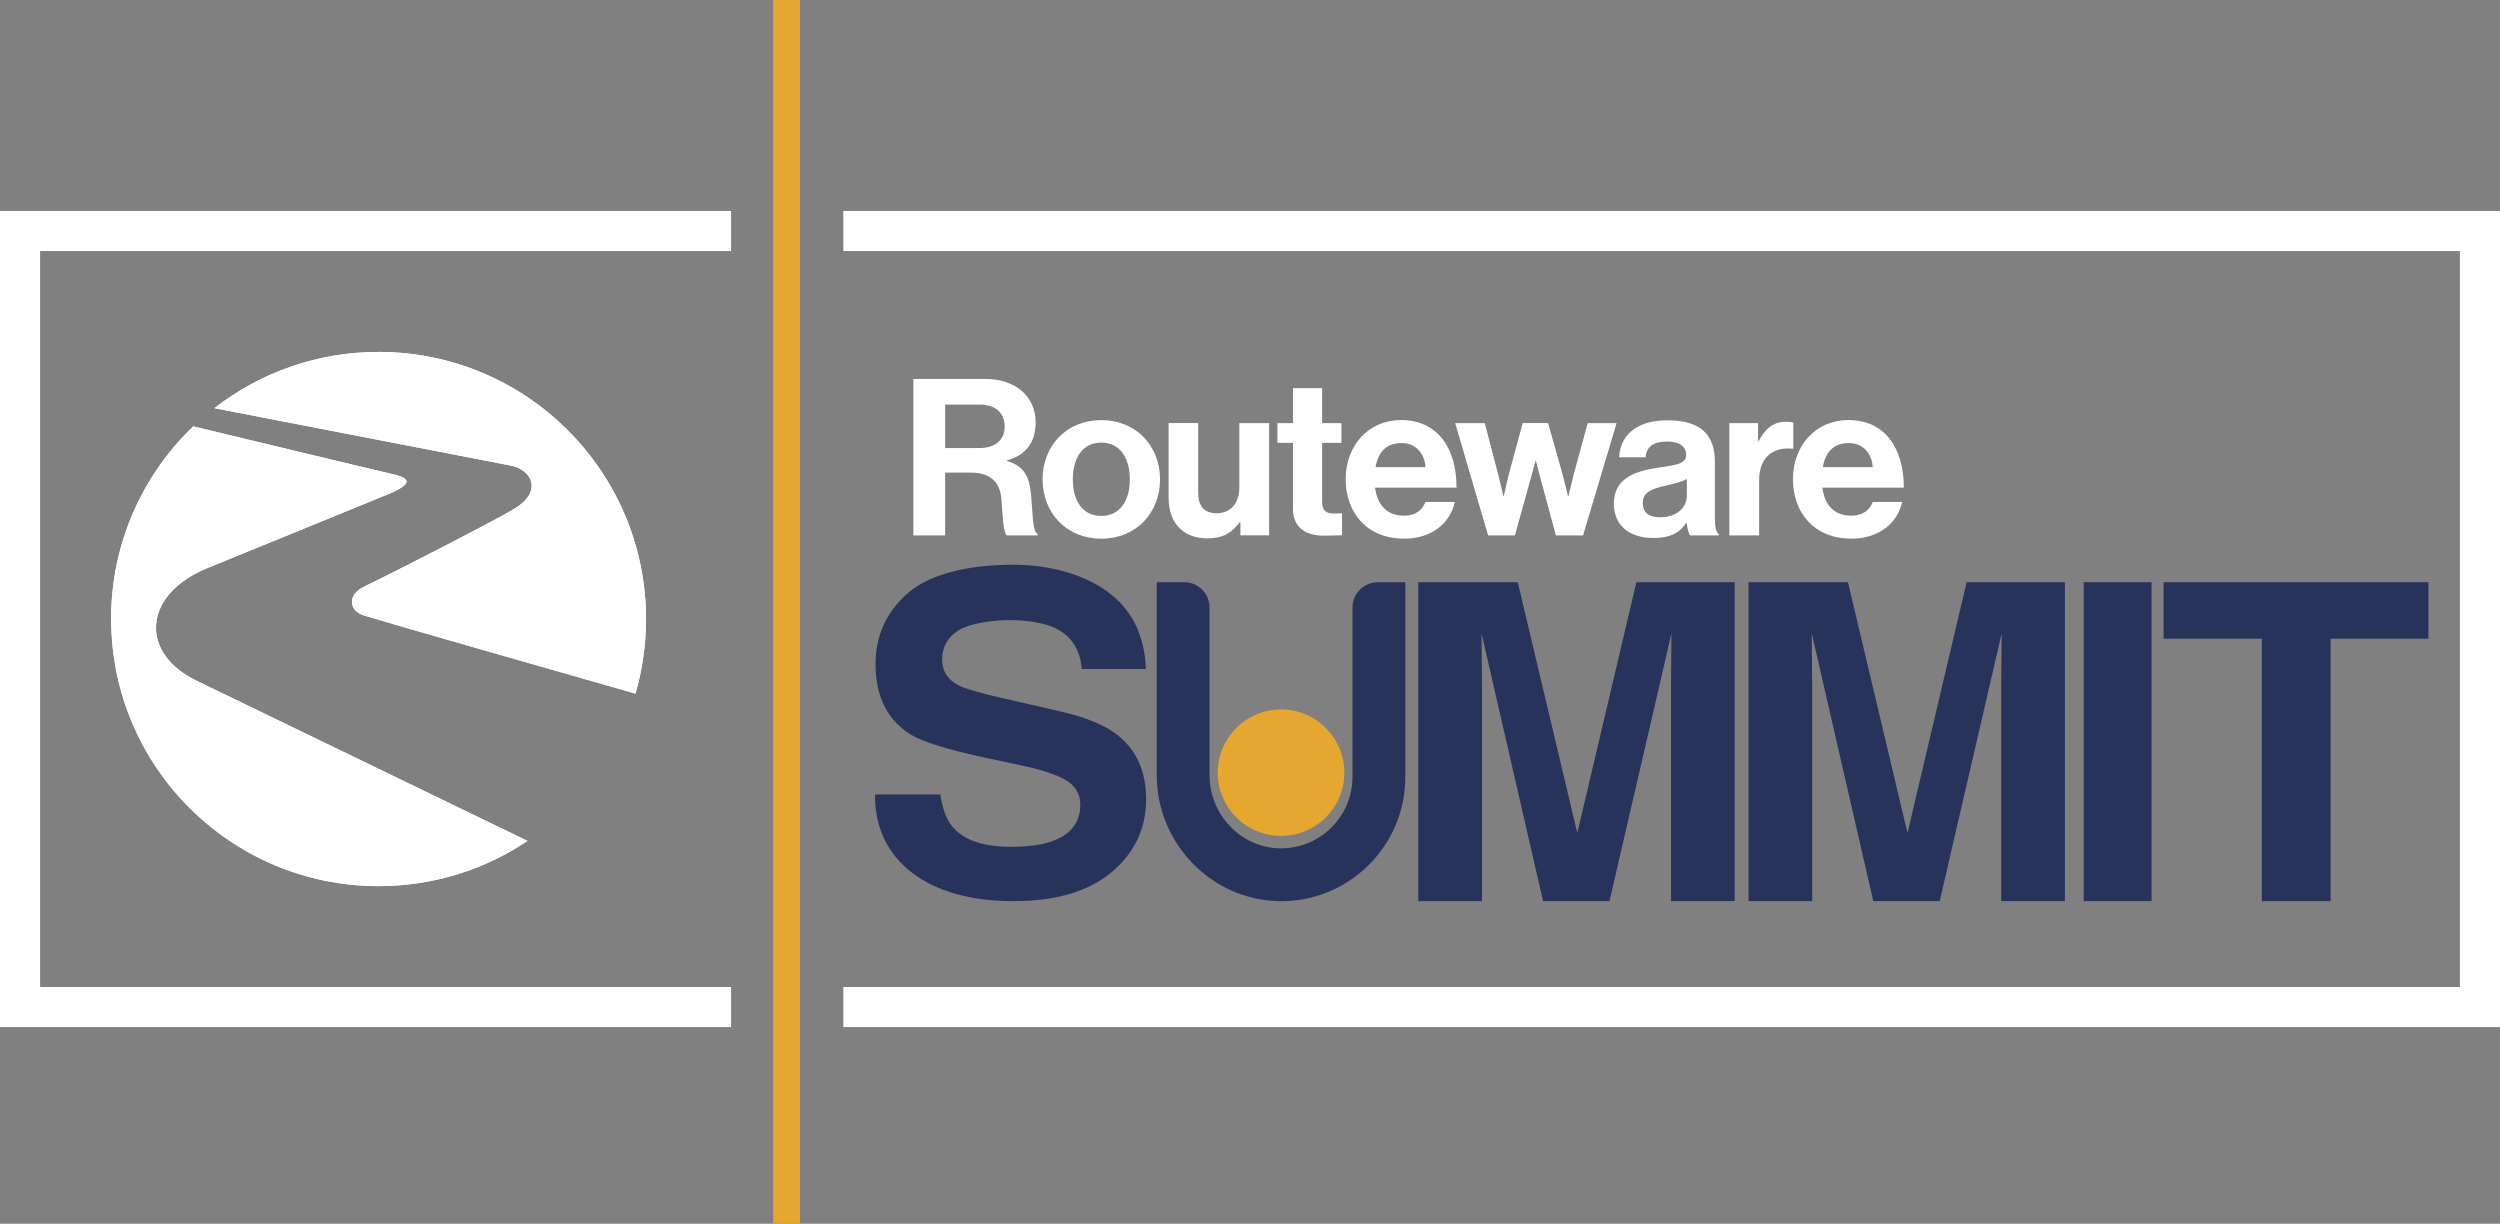 <?xml version="1.0" encoding="UTF-8"?> <svg xmlns="http://www.w3.org/2000/svg" width="476" height="233" viewBox="0 0 476 233" fill="none"><rect x="0" y="0" width="476" height="233" fill="#808080" stroke="none"/><g clip-path="url(#clip0_2017_6475)"><path d="M152.304 0H147.215V233H152.304V0Z" fill="#E6A730"></path><path d="M139.2 187.927H7.64V47.799H139.2V40.168H0V195.558H139.2V187.927Z" fill="white"></path><path d="M160.573 47.799H468.36V187.927H160.573V195.558H476V40.168H160.573V47.799Z" fill="white"></path><path d="M21.167 117.863C21.167 145.946 43.966 168.717 72.084 168.717C82.577 168.717 92.332 165.542 100.432 160.109C79.107 149.786 37.752 129.767 37.692 129.743C26.486 124.503 27.102 113.311 39.312 108.228C39.312 108.228 71.335 95.164 74.236 93.957C78.249 92.206 78.249 91.228 75.408 90.431C73.353 89.984 45.247 83.223 36.785 81.182C27.151 90.431 21.155 103.447 21.155 117.851M120.994 132.049C122.3 127.546 123.001 122.789 123.001 117.863C123.001 89.779 100.202 67.008 72.084 67.008C60.298 67.008 49.454 71.004 40.823 77.717C52.561 79.987 94.17 88.04 97.011 88.596C101.266 89.26 103.889 93.86 96.926 97.434C95.342 98.46 79.011 106.972 69.34 111.693C66.088 113.238 66.39 116.281 69.291 117.186C73.909 118.623 104.711 127.413 120.994 132.061" fill="white"></path><path d="M21.167 117.863C21.167 145.946 43.966 168.717 72.084 168.717C82.577 168.717 92.332 165.542 100.432 160.109C79.107 149.786 37.752 129.767 37.692 129.743C26.486 124.503 27.102 113.311 39.312 108.228C39.312 108.228 71.335 95.164 74.236 93.957C78.249 92.206 78.249 91.228 75.408 90.431C73.353 89.984 45.247 83.223 36.785 81.182C27.151 90.431 21.155 103.447 21.155 117.851M120.994 132.049C122.3 127.546 123.001 122.789 123.001 117.863C123.001 89.779 100.202 67.008 72.084 67.008C60.298 67.008 49.454 71.004 40.823 77.717C52.561 79.987 94.17 88.04 97.011 88.596C101.266 89.26 103.889 93.86 96.926 97.434C95.342 98.46 79.011 106.972 69.34 111.693C66.088 113.238 66.39 116.281 69.291 117.186C73.909 118.623 104.711 127.413 120.994 132.061" fill="white"></path><path d="M311.559 110.848H330.284V171.579H318.159V130.504C318.159 129.321 318.172 127.666 318.196 125.541C318.22 123.416 318.244 121.774 318.244 120.615L306.446 171.579H293.801L282.087 120.615C282.087 121.774 282.099 123.404 282.123 125.541C282.148 127.666 282.172 129.321 282.172 130.504V171.579H270.047V110.848H288.978L300.317 158.6L311.571 110.848H311.559Z" fill="#28335C"></path><path d="M179.044 151.271C179.443 154.048 180.241 156.112 181.413 157.489C183.565 159.988 187.264 161.232 192.499 161.232C195.63 161.232 198.18 160.906 200.127 160.242C203.838 158.974 205.687 156.631 205.687 153.202C205.687 151.198 204.781 149.641 202.967 148.554C201.154 147.48 198.265 146.538 194.324 145.705L187.579 144.268C180.954 142.843 175.478 141.286 173 139.607C168.805 136.806 166.702 132.424 166.702 126.471C166.702 121.038 168.757 116.522 172.855 112.924C176.965 109.326 184.254 107.527 192.934 107.527C199.583 107.527 206.11 109.218 210.801 112.61C215.491 116.003 217.945 120.929 218.175 127.377H205.941C205.711 123.73 204.031 121.122 200.912 119.589C198.833 118.575 195.4 118.068 192.305 118.068C188.872 118.068 184.508 118.72 182.453 120.048C180.398 121.364 179.382 123.211 179.382 125.566C179.382 127.739 180.398 129.357 182.417 130.431C183.722 131.144 186.757 131.989 190.963 132.943L201.891 135.454C206.679 136.553 210.269 138.026 212.662 139.861C216.374 142.722 218.223 146.852 218.223 152.261C218.223 157.67 216.023 162.415 211.623 166.085C207.222 169.756 201.009 171.579 192.982 171.579C184.955 171.579 178.343 169.768 173.64 166.158C168.95 162.548 166.593 157.585 166.593 151.271H179.008H179.044Z" fill="#28335C"></path><path d="M409.658 171.579H396.735V110.848H409.658V171.579Z" fill="#28335C"></path><path d="M462.376 110.848V121.605H443.747V171.579H430.656V121.605H411.942V110.848H462.376Z" fill="#28335C"></path><path d="M374.432 110.848H393.157V171.579H381.032V130.504C381.032 129.321 381.044 127.666 381.068 125.541C381.092 123.416 381.117 121.774 381.117 120.615L369.318 171.579H356.673L344.96 120.615C344.96 121.774 344.972 123.404 344.996 125.541C345.02 127.666 345.044 129.321 345.044 130.504V171.579H332.919V110.848H351.85L363.189 158.6L374.444 110.848H374.432Z" fill="#28335C"></path><path d="M352.031 84.359C354.618 84.359 356.408 86.23 356.577 88.947H347.063C347.559 86.158 349.021 84.359 352.031 84.359ZM352.491 102.566C357.991 102.566 361.376 99.355 362.162 95.563H356.577C355.948 97.193 354.655 98.183 352.442 98.183C349.227 98.183 347.402 96.143 346.978 92.847H362.488C362.488 85.228 358.813 79.976 351.935 79.976C345.673 79.976 341.381 84.89 341.381 91.229C341.381 97.568 345.383 102.554 352.479 102.554M334.733 80.568H329.269V101.938H334.938V91.519C334.938 87.015 337.61 85.059 341.321 85.433H341.442V80.471C341.103 80.35 340.729 80.302 340.112 80.302C337.61 80.302 336.147 81.558 334.854 83.973H334.733V80.556V80.568ZM316.128 98.485C314.122 98.485 312.792 97.773 312.792 95.781C312.792 93.789 314.255 93.112 317.216 92.448C318.631 92.11 320.178 91.784 321.181 91.193V94.404C321.181 96.493 319.392 98.485 316.14 98.485M321.798 101.938H327.262V101.733C326.766 101.359 326.513 100.405 326.513 98.775V87.897C326.513 82.898 323.926 80.025 317.507 80.025C311.087 80.025 308.452 83.321 308.283 87.064H313.324C313.493 85.023 314.787 84.069 317.458 84.069C319.84 84.069 321.048 85.071 321.048 86.605C321.048 88.235 319.416 88.524 315.875 89.019C311.124 89.683 307.28 91.181 307.28 95.889C307.28 100.139 310.362 102.433 314.75 102.433C318.425 102.433 319.96 101.178 321.048 99.56H321.133C321.254 100.514 321.472 101.516 321.798 101.938ZM283.308 101.938H288.433L291.359 91.446C291.818 89.744 292.362 87.74 292.362 87.74H292.447C292.447 87.74 292.943 89.744 293.402 91.446L296.243 101.938H301.417L307.799 80.568H302.299L299.591 90.48C299.132 92.231 298.636 94.477 298.636 94.477H298.552C298.552 94.477 298.008 92.231 297.548 90.432L294.756 80.556H289.92L287.249 90.432C286.789 92.183 286.33 94.477 286.33 94.477H286.245C286.245 94.477 285.75 92.231 285.29 90.48L282.703 80.568H277.07L283.332 101.938H283.308ZM266.867 84.359C269.454 84.359 271.244 86.23 271.413 88.947H261.899C262.395 86.158 263.857 84.359 266.867 84.359ZM267.327 102.566C272.827 102.566 276.212 99.355 276.998 95.563H271.413C270.784 97.193 269.491 98.183 267.278 98.183C264.063 98.183 262.238 96.143 261.814 92.847H277.324C277.324 85.228 273.649 79.976 266.771 79.976C260.509 79.976 256.217 84.89 256.217 91.229C256.217 97.568 260.219 102.554 267.315 102.554M243.222 84.323H246.184V96.867C246.184 100.912 249.23 101.987 251.986 101.987C254.235 101.987 255.528 101.902 255.528 101.902V97.737C255.528 97.737 254.573 97.773 253.86 97.773C252.603 97.773 251.733 97.23 251.733 95.648V84.323H255.407V80.568H251.733V73.903H246.184V80.568H243.222V84.323ZM241.639 101.938V80.568H235.969V92.895C235.969 95.733 234.337 97.725 231.678 97.725C229.26 97.725 228.136 96.348 228.136 93.849V80.556H222.502V94.803C222.502 99.463 225.174 102.506 229.925 102.506C232.923 102.506 234.591 101.383 236.054 99.427H236.175V101.926H241.639V101.938ZM209.688 98.232C206.183 98.232 204.261 95.443 204.261 91.277C204.261 87.112 206.183 84.274 209.688 84.274C213.194 84.274 215.116 87.112 215.116 91.277C215.116 95.443 213.158 98.232 209.688 98.232ZM209.688 102.566C216.325 102.566 220.87 97.652 220.87 91.277C220.87 84.902 216.325 79.988 209.688 79.988C203.052 79.988 198.507 84.902 198.507 91.277C198.507 97.652 203.052 102.566 209.688 102.566ZM179.951 77.03H186.539C189.754 77.03 191.29 78.817 191.29 81.232C191.29 83.647 189.658 85.313 186.37 85.313H179.951V77.018V77.03ZM173.906 101.938H179.951V89.985H184.834C188.594 89.985 190.419 91.82 190.673 95.068C190.927 98.28 191.012 101.612 191.761 101.938H197.564V101.649C196.524 101.19 196.693 97.978 196.27 93.776C195.895 90.154 194.481 88.573 191.725 87.776V87.655C195.557 86.617 197.189 83.948 197.189 80.447C197.189 75.485 193.357 72.152 187.591 72.152H173.906V101.938Z" fill="white"></path><path d="M243.452 171.567C230.65 171.325 220.242 160.568 220.242 147.576V110.848H225.476C228.136 110.848 230.299 113.009 230.299 115.665V147.624C230.299 155.11 236.259 161.34 243.573 161.521C247.308 161.594 250.765 160.229 253.401 157.658C256.048 155.074 257.511 151.621 257.511 147.938V115.677C257.511 113.021 259.675 110.86 262.334 110.86H267.568V147.95C267.568 154.337 265.054 160.326 260.472 164.817C256.012 169.188 250.137 171.591 243.911 171.591H243.452V171.567Z" fill="#28335C"></path><path d="M243.911 159.157C250.568 159.157 255.964 153.768 255.964 147.12C255.964 140.471 250.568 135.082 243.911 135.082C237.255 135.082 231.859 140.471 231.859 147.12C231.859 153.768 237.255 159.157 243.911 159.157Z" fill="#E6A730"></path></g><defs><clipPath id="clip0_2017_6475"><rect width="476" height="233" fill="white"></rect></clipPath></defs></svg> 